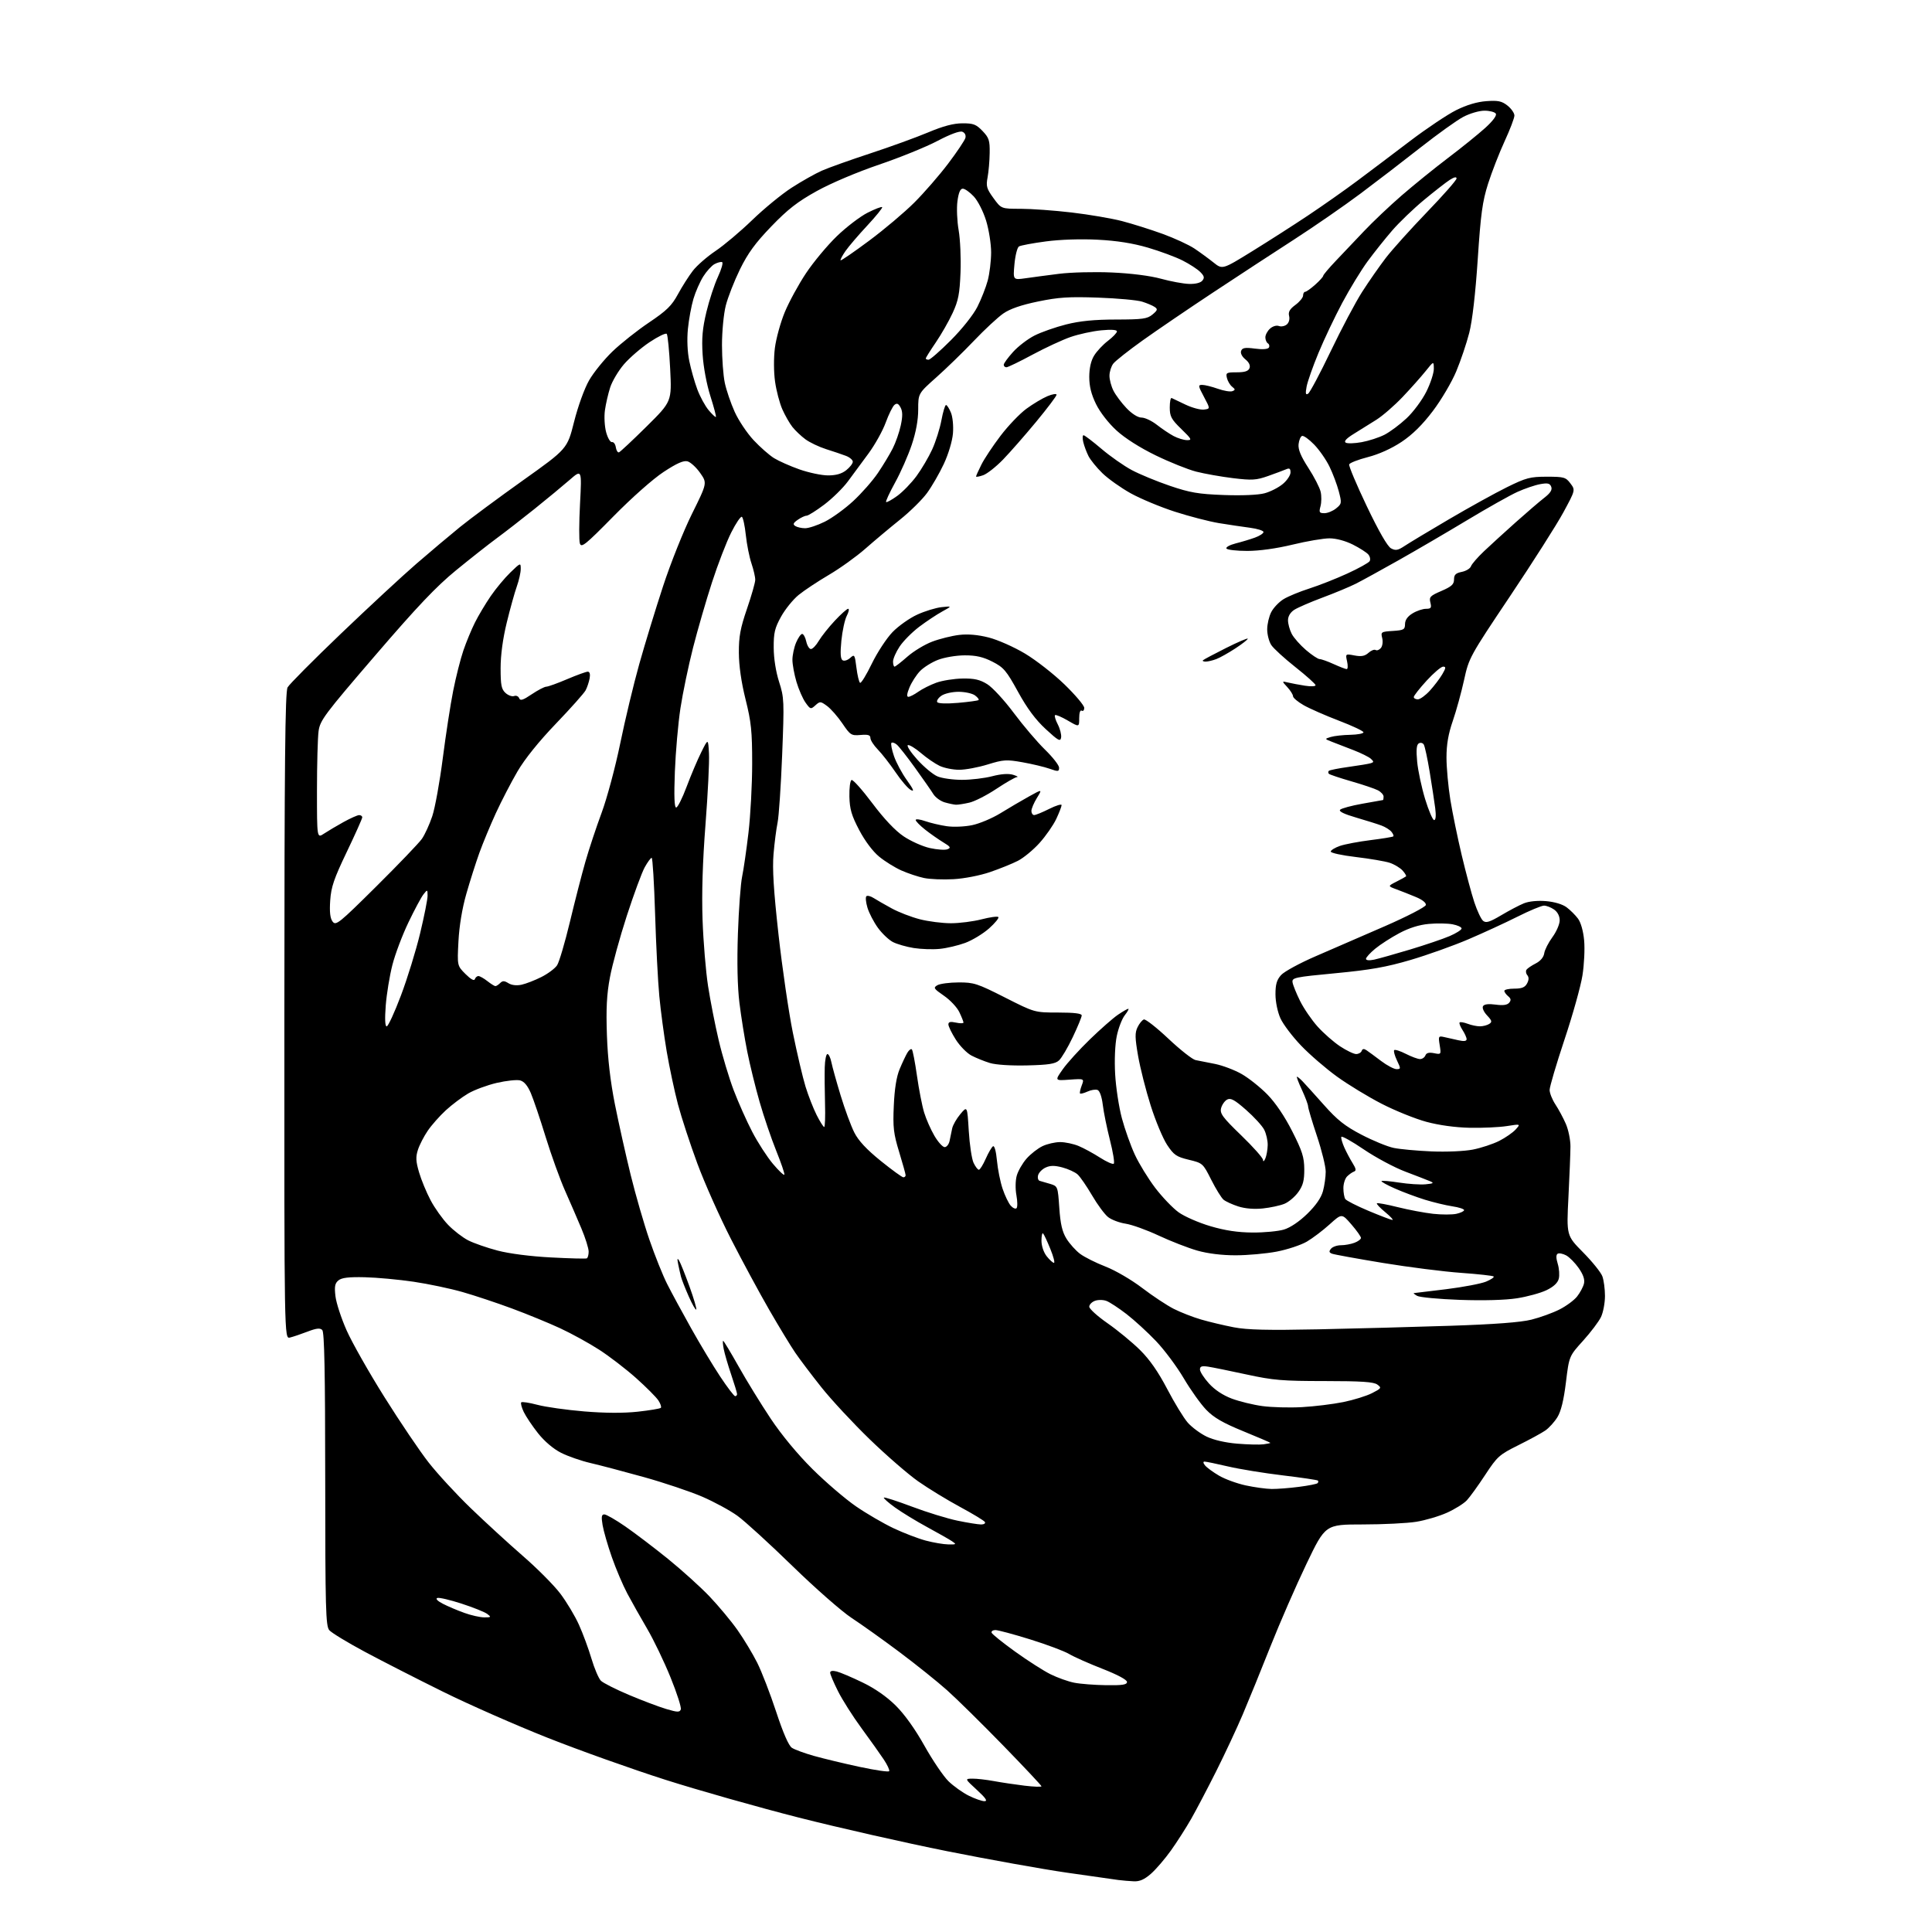 <?xml version="1.0" encoding="UTF-8" standalone="no"?>
<svg 
  version="1.1" 
  xmlns="http://www.w3.org/2000/svg" 
  xmlns:xlink="http://www.w3.org/1999/xlink" 
  xmlns:svg="http://www.w3.org/2000/svg"
  xmlns:rdf="http://www.w3.org/1999/02/22-rdf-syntax-ns#"
  xmlns:cc="http://creativecommons.org/ns#"
  xmlns:dc="http://purl.org/dc/elements/1.1/"
  viewBox="0 0 768 768"
  width="768"
  height="768"
>
<style>svg {background-color: white; }</style>"
<path stroke="none" fill="black" fill-rule="evenodd" d="M450.72,747.85C448.95,747.77 446.15,747.53 444.50,747.32C442.85,747.10 433.62,745.79 424.00,744.40C414.38,743.01 393.00,739.17 376.50,735.88C360.00,732.58 333.45,726.57 317.50,722.51C301.55,718.45 277.70,711.69 264.50,707.49C251.30,703.28 230.23,695.77 217.67,690.79C205.12,685.82 186.44,677.60 176.17,672.52C165.90,667.45 151.88,660.29 145.00,656.60C138.12,652.92 131.78,649.06 130.90,648.03C129.48,646.36 129.30,639.81 129.28,588.01C129.26,545.26 128.95,529.55 128.10,528.70C127.22,527.82 125.80,527.98 122.22,529.35C119.62,530.35 116.49,531.40 115.25,531.70C113.00,532.23 113.00,532.23 113.04,403.87C113.06,302.93 113.34,275.02 114.32,273.24C115.01,272.00 124.56,262.39 135.54,251.88C146.52,241.37 160.00,228.88 165.50,224.12C171.00,219.36 178.82,212.78 182.88,209.48C186.94,206.19 198.19,197.86 207.88,190.96C225.50,178.42 225.50,178.42 228.21,167.65C229.76,161.50 232.32,154.43 234.17,151.20C235.96,148.08 240.14,142.91 243.46,139.72C246.78,136.53 253.32,131.34 258.00,128.20C265.03,123.47 267.02,121.52 269.50,116.94C271.15,113.90 273.82,109.70 275.44,107.61C277.05,105.53 281.10,102.00 284.44,99.76C287.77,97.53 294.32,92.01 299.00,87.49C303.68,82.96 310.74,77.17 314.69,74.62C318.65,72.07 324.05,69.02 326.69,67.85C329.34,66.68 338.02,63.58 346.00,60.96C353.98,58.34 364.32,54.58 369.00,52.61C374.92,50.12 379.04,49.03 382.56,49.02C386.92,49.00 388.04,49.43 390.56,52.06C393.14,54.75 393.49,55.83 393.41,60.81C393.37,63.94 392.99,68.30 392.58,70.50C391.91,74.02 392.20,75.01 394.92,78.75C398.01,83.00 398.01,83.00 405.76,83.00C410.02,83.00 419.13,83.66 426.01,84.47C432.88,85.28 441.88,86.81 446.00,87.88C450.12,88.95 457.38,91.24 462.13,92.96C466.88,94.69 472.58,97.32 474.80,98.80C477.02,100.29 480.43,102.78 482.38,104.34C485.93,107.18 485.93,107.18 497.71,99.91C504.20,95.90 514.23,89.48 520.00,85.63C525.77,81.78 534.55,75.61 539.50,71.91C544.45,68.22 553.90,61.09 560.50,56.07C567.10,51.06 575.36,45.53 578.87,43.78C583.03,41.71 587.18,40.47 590.87,40.21C595.52,39.87 596.98,40.18 599.25,41.97C600.76,43.17 602.00,44.95 602.00,45.93C602.00,46.92 600.25,51.50 598.12,56.12C595.99,60.74 593.03,68.34 591.54,73.01C589.28,80.13 588.62,85.00 587.42,103.12C586.51,116.80 585.27,127.53 584.05,132.30C582.99,136.45 580.67,143.34 578.89,147.60C577.12,151.86 572.93,158.97 569.58,163.39C565.43,168.87 561.48,172.77 557.14,175.66C553.17,178.30 548.15,180.57 543.77,181.70C539.91,182.69 536.56,183.99 536.32,184.60C536.09,185.20 539.25,192.70 543.33,201.25C548.10,211.22 551.55,217.23 552.96,217.98C554.78,218.95 555.69,218.79 558.33,217.04C560.07,215.88 568.02,211.09 576.00,206.41C583.98,201.72 594.33,196.00 599.00,193.69C606.66,189.92 608.23,189.50 614.88,189.50C621.71,189.50 622.41,189.70 624.26,192.16C626.26,194.82 626.26,194.82 621.47,203.66C618.84,208.52 609.31,223.49 600.31,236.93C584.20,260.98 583.91,261.50 581.99,270.31C580.91,275.23 578.90,282.53 577.52,286.54C575.72,291.76 575.00,295.92 575.00,301.17C575.01,305.20 575.70,312.76 576.54,317.97C577.39,323.18 579.42,333.08 581.06,339.97C582.70,346.86 584.95,355.28 586.07,358.67C587.20,362.07 588.76,365.39 589.55,366.04C590.71,367.00 592.14,366.56 596.75,363.83C599.91,361.95 603.96,359.82 605.76,359.09C607.73,358.28 611.18,357.93 614.55,358.21C617.90,358.49 621.13,359.45 622.73,360.65C624.19,361.73 626.23,363.76 627.27,365.16C628.42,366.70 629.38,370.11 629.72,373.84C630.03,377.22 629.73,383.48 629.05,387.74C628.38,392.01 625.17,403.49 621.91,413.25C618.66,423.01 616.00,432.02 616.00,433.27C616.00,434.51 617.03,437.10 618.29,439.02C619.56,440.93 621.42,444.41 622.44,446.74C623.46,449.08 624.29,453.13 624.28,455.74C624.27,458.36 623.91,467.40 623.48,475.83C622.70,491.15 622.70,491.15 629.30,497.83C632.93,501.50 636.37,505.77 636.95,507.32C637.53,508.86 638.00,512.40 638.00,515.16C638.00,517.93 637.29,521.69 636.43,523.51C635.57,525.32 632.36,529.57 629.31,532.95C623.75,539.09 623.75,539.09 622.48,549.51C621.60,556.65 620.53,561.02 619.08,563.37C617.92,565.25 615.76,567.63 614.29,568.65C612.81,569.67 607.98,572.30 603.55,574.50C595.99,578.26 595.19,578.97 590.41,586.26C587.61,590.53 584.31,595.10 583.08,596.41C581.85,597.72 578.29,599.94 575.17,601.34C572.05,602.74 566.58,604.35 563.00,604.93C559.42,605.51 549.83,605.99 541.68,605.99C526.85,606.00 526.85,606.00 519.32,621.71C515.18,630.35 508.75,645.09 505.03,654.46C501.32,663.83 496.36,676.00 494.02,681.50C491.68,687.00 486.95,697.12 483.50,704.00C480.05,710.88 475.57,719.41 473.54,722.98C471.51,726.54 467.89,732.20 465.49,735.57C463.09,738.93 459.51,743.10 457.53,744.84C454.93,747.12 453.03,747.96 450.72,747.85zM391.35,716.00C392.69,716.00 391.88,714.79 388.35,711.54C383.50,707.08 383.50,707.08 386.57,707.04C388.25,707.02 392.11,707.46 395.13,708.02C398.15,708.58 403.64,709.39 407.31,709.84C410.99,710.28 414.00,710.39 414.00,710.07C413.99,709.76 407.13,702.45 398.75,693.84C390.36,685.22 380.35,675.36 376.50,671.92C372.65,668.48 364.10,661.63 357.50,656.69C350.90,651.75 342.35,645.66 338.50,643.14C334.65,640.62 324.07,631.34 315.00,622.51C305.93,613.67 296.10,604.70 293.16,602.57C290.22,600.44 283.92,597.02 279.16,594.96C274.40,592.91 263.98,589.41 256.00,587.18C248.03,584.96 238.46,582.44 234.74,581.58C231.02,580.72 225.74,578.89 223.01,577.50C219.96,575.96 216.43,572.95 213.88,569.74C211.60,566.86 209.04,563.04 208.19,561.26C207.34,559.48 206.90,557.77 207.21,557.45C207.53,557.14 210.42,557.59 213.64,558.44C216.86,559.30 225.22,560.48 232.21,561.06C240.53,561.75 247.88,561.78 253.51,561.17C258.24,560.65 262.37,559.96 262.69,559.64C263.01,559.32 262.57,558.00 261.72,556.70C260.87,555.40 256.87,551.39 252.84,547.79C248.80,544.19 242.20,539.12 238.16,536.52C234.12,533.91 227.14,530.08 222.66,528.00C218.17,525.92 209.55,522.38 203.50,520.14C197.45,517.90 188.59,514.95 183.81,513.59C179.03,512.22 170.30,510.38 164.41,509.51C158.52,508.64 149.79,507.83 144.99,507.72C138.60,507.57 135.82,507.91 134.53,508.98C133.13,510.14 132.89,511.41 133.35,515.27C133.66,517.94 135.65,524.03 137.77,528.81C139.88,533.59 146.66,545.55 152.83,555.38C159.00,565.22 166.90,576.92 170.40,581.38C173.90,585.85 181.42,594.01 187.13,599.52C192.83,605.02 202.16,613.57 207.85,618.52C213.55,623.46 220.25,630.20 222.74,633.50C225.23,636.80 228.56,642.35 230.13,645.84C231.71,649.33 233.95,655.40 235.12,659.34C236.29,663.28 237.98,667.23 238.87,668.12C239.77,669.01 244.80,671.55 250.06,673.77C255.32,675.99 261.98,678.51 264.86,679.36C269.29,680.68 270.18,680.71 270.63,679.53C270.92,678.76 269.09,673.04 266.56,666.82C264.04,660.59 259.86,651.90 257.28,647.50C254.70,643.10 251.15,636.80 249.39,633.50C247.63,630.20 244.85,623.67 243.22,619.00C241.58,614.33 239.93,608.59 239.54,606.25C238.98,602.92 239.13,602.00 240.23,602.00C241.01,602.00 244.76,604.15 248.57,606.79C252.38,609.42 260.00,615.21 265.50,619.66C271.00,624.11 278.45,630.84 282.06,634.62C285.66,638.41 290.67,644.42 293.19,648.00C295.71,651.58 299.23,657.42 301.02,660.99C302.80,664.55 306.19,673.32 308.54,680.47C311.32,688.91 313.51,693.93 314.79,694.78C315.88,695.50 319.85,696.96 323.63,698.02C327.41,699.08 335.56,701.04 341.75,702.37C347.94,703.70 353.21,704.47 353.46,704.06C353.71,703.66 352.74,701.57 351.31,699.42C349.88,697.26 345.90,691.67 342.47,687.00C339.04,682.33 334.83,675.70 333.12,672.28C331.40,668.86 330.00,665.55 330.00,664.92C330.00,664.20 330.94,664.02 332.57,664.43C333.99,664.78 338.60,666.74 342.82,668.78C347.77,671.16 352.48,674.44 356.06,677.99C359.57,681.46 363.80,687.38 367.50,694.00C370.74,699.77 375.03,706.11 377.05,708.08C379.07,710.04 382.69,712.63 385.11,713.82C387.52,715.02 390.33,716.00 391.35,716.00zM439.75,669.89C446.23,669.98 448.00,669.70 448.00,668.59C448.00,667.74 444.17,665.69 438.25,663.38C432.89,661.29 426.93,658.64 425.00,657.49C423.07,656.35 416.10,653.73 409.50,651.68C402.90,649.63 396.68,647.96 395.67,647.97C394.66,647.99 393.99,648.46 394.18,649.03C394.37,649.60 398.57,652.97 403.51,656.53C408.45,660.09 414.77,664.14 417.55,665.52C420.32,666.90 424.60,668.43 427.05,668.91C429.50,669.39 435.21,669.83 439.75,669.89zM192.50,642.93C195.25,642.94 195.35,642.82 193.70,641.57C192.70,640.82 188.14,638.98 183.54,637.49C178.95,635.99 174.59,634.97 173.85,635.22C173.03,635.50 173.89,636.40 176.00,637.50C177.93,638.50 181.75,640.13 184.50,641.12C187.25,642.12 190.85,642.93 192.50,642.93zM376.97,613.93C380.17,613.99 380.29,613.90 378.47,612.68C377.39,611.95 372.95,609.43 368.61,607.07C364.27,604.72 358.51,601.21 355.81,599.27C353.12,597.34 351.11,595.55 351.35,595.31C351.60,595.07 356.64,596.70 362.56,598.93C368.47,601.16 376.60,603.66 380.62,604.49C384.63,605.32 388.86,606.00 390.02,606.00C391.17,606.00 391.84,605.55 391.50,605.00C391.16,604.46 386.70,601.75 381.59,599.00C376.48,596.24 369.01,591.68 364.99,588.86C360.98,586.04 352.30,578.51 345.70,572.12C339.10,565.73 330.48,556.45 326.54,551.50C322.60,546.55 317.91,540.34 316.11,537.70C314.31,535.07 309.67,527.42 305.79,520.70C301.92,513.99 295.06,501.30 290.56,492.50C286.06,483.70 280.04,470.20 277.20,462.50C274.35,454.80 270.89,444.23 269.50,439.00C268.12,433.77 266.11,424.32 265.03,418.00C263.96,411.68 262.63,401.77 262.09,396.00C261.54,390.23 260.78,375.49 260.41,363.25C260.03,351.01 259.42,341.00 259.05,341.00C258.67,341.00 257.44,342.69 256.29,344.75C255.15,346.81 251.95,355.48 249.18,364.00C246.41,372.52 243.38,383.55 242.46,388.50C241.18,395.30 240.89,400.92 241.26,411.50C241.59,420.95 242.63,429.89 244.44,439.00C245.92,446.43 248.74,459.02 250.69,467.00C252.65,474.97 256.01,486.61 258.17,492.86C260.32,499.11 263.48,506.99 265.18,510.36C266.89,513.74 271.18,521.67 274.73,528.00C278.27,534.33 283.49,542.99 286.32,547.25C289.15,551.51 291.81,555.00 292.23,555.00C292.65,555.00 293.00,554.63 293.00,554.18C293.00,553.72 291.95,550.23 290.66,546.43C289.37,542.62 288.03,538.04 287.69,536.25C287.34,534.46 287.24,533.00 287.47,533.00C287.70,533.00 290.46,537.59 293.61,543.19C296.75,548.80 302.50,558.13 306.37,563.94C310.72,570.46 317.08,578.13 322.99,584.00C328.26,589.23 336.02,595.87 340.24,598.78C344.45,601.68 351.19,605.60 355.20,607.50C359.22,609.40 364.98,611.60 368.00,612.41C371.02,613.21 375.06,613.90 376.97,613.93zM505.50,591.89C507.70,591.91 512.57,591.54 516.33,591.05C520.09,590.57 523.42,589.91 523.75,589.59C524.07,589.26 524.13,588.80 523.89,588.55C523.64,588.31 517.38,587.38 509.97,586.49C502.56,585.61 492.75,584.01 488.17,582.94C483.59,581.87 479.37,581.00 478.80,581.00C478.18,581.00 478.28,581.64 479.05,582.56C479.76,583.41 482.25,585.23 484.59,586.60C486.92,587.97 491.68,589.71 495.17,590.47C498.65,591.22 503.30,591.86 505.50,591.89zM502.25,574.14C503.76,573.94 505.00,573.68 505.00,573.56C505.00,573.44 500.16,571.37 494.25,568.95C486.13,565.63 482.52,563.54 479.50,560.42C477.30,558.14 473.28,552.51 470.56,547.89C467.84,543.28 462.89,536.63 459.56,533.13C456.23,529.63 450.95,524.80 447.84,522.39C444.72,519.98 441.12,517.62 439.84,517.14C438.55,516.65 436.49,516.63 435.25,517.10C434.01,517.56 433.00,518.61 433.00,519.44C433.00,520.27 436.26,523.22 440.25,526.00C444.24,528.78 450.03,533.54 453.12,536.59C456.99,540.40 460.37,545.25 463.99,552.16C466.87,557.68 470.55,563.70 472.16,565.53C473.77,567.36 477.13,569.85 479.62,571.06C482.42,572.41 487.09,573.49 491.83,573.88C496.05,574.23 500.74,574.34 502.25,574.14zM517.50,559.36C522.45,559.09 529.85,558.18 533.95,557.35C538.05,556.52 543.20,554.92 545.40,553.80C549.15,551.88 549.28,551.68 547.50,550.38C546.06,549.32 541.17,549.00 526.56,548.99C509.76,548.99 506.08,548.67 495.50,546.37C488.90,544.94 482.04,543.54 480.25,543.27C477.73,542.89 477.00,543.14 477.00,544.39C477.00,545.27 478.61,547.78 480.58,549.95C482.85,552.47 486.16,554.66 489.65,555.97C492.67,557.10 498.15,558.44 501.82,558.94C505.49,559.44 512.55,559.63 517.50,559.36zM524.00,528.43C538.58,528.13 562.20,527.49 576.50,527.02C594.18,526.43 604.51,525.65 608.77,524.58C612.22,523.72 617.24,521.90 619.92,520.54C622.61,519.18 625.76,516.85 626.92,515.37C628.09,513.89 629.31,511.61 629.64,510.31C630.05,508.68 629.41,506.76 627.59,504.12C626.13,502.02 623.87,499.73 622.57,499.03C621.26,498.34 619.74,498.04 619.19,498.38C618.52,498.79 618.54,500.14 619.23,502.39C619.80,504.26 619.99,506.92 619.64,508.30C619.22,509.97 617.58,511.51 614.75,512.87C612.41,514.00 607.12,515.45 603.00,516.09C598.34,516.81 589.75,517.05 580.32,516.72C571.97,516.42 564.32,515.70 563.32,515.12C562.32,514.54 561.74,514.05 562.03,514.03C562.32,514.01 568.10,513.31 574.87,512.48C581.64,511.64 588.78,510.28 590.74,509.46C592.70,508.64 594.06,507.72 593.75,507.42C593.45,507.11 587.61,506.47 580.79,505.98C573.96,505.50 559.99,503.72 549.74,502.04C539.49,500.35 530.39,498.70 529.52,498.37C528.31,497.90 528.21,497.45 529.10,496.38C529.73,495.62 531.51,495.00 533.06,495.00C534.60,495.00 537.02,494.56 538.43,494.02C539.85,493.49 541.00,492.62 541.00,492.09C541.00,491.56 539.29,489.14 537.19,486.72C533.39,482.33 533.39,482.33 528.55,486.70C525.89,489.11 521.81,492.20 519.48,493.57C517.14,494.93 511.77,496.71 507.53,497.53C503.29,498.34 495.92,499.00 491.16,499.00C485.65,499.00 480.08,498.31 475.87,497.11C472.23,496.06 465.36,493.39 460.61,491.17C455.86,488.94 449.95,486.82 447.48,486.44C445.00,486.07 441.86,484.89 440.49,483.81C439.12,482.74 436.25,478.85 434.10,475.17C431.95,471.50 429.37,467.75 428.35,466.84C427.33,465.93 424.62,464.69 422.33,464.08C419.25,463.26 417.51,463.26 415.67,464.11C414.29,464.73 412.94,466.12 412.66,467.18C412.38,468.25 412.68,469.26 413.33,469.42C413.97,469.59 415.85,470.14 417.50,470.63C420.46,471.53 420.51,471.65 421.09,480.14C421.53,486.59 422.25,489.66 423.94,492.40C425.18,494.40 427.61,497.11 429.34,498.41C431.08,499.72 435.65,502.01 439.50,503.50C443.43,505.03 449.81,508.76 454.04,511.99C458.19,515.16 463.83,518.89 466.58,520.29C469.33,521.68 474.24,523.60 477.49,524.54C480.74,525.49 486.57,526.87 490.45,527.62C495.80,528.65 503.89,528.84 524.00,528.43zM276.76,520.57C276.50,520.83 275.15,518.44 273.75,515.27C272.35,512.10 270.98,508.60 270.70,507.50C270.42,506.40 269.91,504.15 269.58,502.50C269.14,500.31 269.24,499.93 269.95,501.09C270.49,501.97 272.34,506.61 274.08,511.40C275.81,516.19 277.02,520.32 276.76,520.57zM418.96,502.00C419.41,502.00 418.77,499.51 417.53,496.48C416.30,493.44 415.00,490.66 414.64,490.31C414.29,489.96 414.00,491.26 414.00,493.20C414.00,495.26 414.86,497.83 416.07,499.37C417.21,500.81 418.51,502.00 418.96,502.00zM233.25,500.22C233.66,500.04 234.00,498.83 234.00,497.54C234.00,496.26 232.71,492.12 231.12,488.35C229.54,484.58 226.61,477.82 224.61,473.31C222.61,468.81 219.15,459.23 216.93,452.03C214.72,444.83 212.05,436.94 211.00,434.50C209.72,431.52 208.32,429.87 206.73,429.47C205.42,429.14 201.25,429.59 197.45,430.47C193.65,431.36 188.54,433.25 186.09,434.69C183.63,436.13 179.64,439.14 177.20,441.38C174.77,443.62 171.55,447.26 170.04,449.48C168.53,451.69 166.77,455.09 166.14,457.04C165.21,459.90 165.29,461.63 166.59,466.04C167.47,469.04 169.53,474.03 171.17,477.12C172.80,480.22 175.93,484.60 178.11,486.87C180.29,489.14 183.89,491.92 186.12,493.06C188.34,494.19 193.61,496.03 197.83,497.13C202.42,498.34 210.92,499.43 219.00,499.85C226.43,500.25 232.84,500.41 233.25,500.22zM497.88,489.95C502.50,489.98 508.12,489.45 510.38,488.77C512.90,488.02 516.50,485.59 519.65,482.52C523.06,479.20 525.18,476.14 525.90,473.50C526.50,471.30 526.99,467.82 526.99,465.76C527.00,463.71 525.42,457.32 523.50,451.57C521.58,445.82 520.00,440.52 519.99,439.80C519.98,439.09 518.88,436.14 517.54,433.25C516.19,430.36 515.30,428.00 515.55,428.00C515.80,428.00 516.79,428.81 517.75,429.80C518.71,430.79 522.53,435.01 526.23,439.18C531.62,445.25 534.61,447.62 541.23,451.07C545.78,453.44 551.52,455.80 554.00,456.31C556.48,456.83 563.23,457.45 569.00,457.70C574.96,457.95 582.08,457.64 585.47,456.98C588.75,456.34 593.47,454.78 595.97,453.52C598.46,452.25 601.40,450.21 602.50,448.99C604.50,446.76 604.50,446.76 599.00,447.63C595.98,448.11 589.35,448.41 584.28,448.31C578.52,448.19 572.04,447.30 567.00,445.94C562.57,444.74 554.57,441.51 549.22,438.76C543.87,436.01 535.90,431.16 531.50,427.98C527.10,424.81 520.68,419.27 517.23,415.67C513.78,412.08 510.08,407.19 509.00,404.82C507.88,402.34 507.03,398.28 507.02,395.31C507.01,391.31 507.52,389.53 509.25,387.60C510.49,386.22 516.67,382.85 523.00,380.12C529.33,377.39 541.70,372.02 550.50,368.18C559.30,364.34 566.63,360.55 566.79,359.76C566.97,358.89 565.41,357.64 562.79,356.56C560.43,355.58 556.96,354.20 555.07,353.51C551.64,352.24 551.64,352.24 555.07,350.49C556.96,349.53 558.68,348.58 558.91,348.38C559.14,348.18 558.52,347.13 557.54,346.04C556.56,344.96 554.25,343.58 552.42,342.97C550.58,342.37 544.54,341.34 538.99,340.68C533.44,340.03 528.94,339.05 528.99,338.50C529.04,337.95 530.69,336.94 532.65,336.26C534.61,335.59 540.09,334.55 544.83,333.96C549.57,333.37 553.63,332.70 553.86,332.47C554.10,332.24 553.76,331.41 553.11,330.63C552.46,329.85 550.71,328.75 549.22,328.19C547.72,327.62 543.18,326.19 539.12,325.01C534.25,323.59 532.07,322.53 532.73,321.87C533.27,321.33 537.27,320.25 541.61,319.48C545.95,318.70 549.61,318.05 549.75,318.03C549.89,318.02 550.00,317.40 550.00,316.67C550.00,315.94 548.99,314.81 547.75,314.16C546.51,313.51 541.76,311.91 537.18,310.59C532.60,309.27 528.59,307.92 528.26,307.60C527.93,307.27 527.92,306.74 528.23,306.43C528.55,306.12 532.11,305.41 536.15,304.85C540.19,304.30 544.14,303.64 544.93,303.38C546.16,302.99 546.16,302.75 544.93,301.61C544.14,300.89 541.02,299.35 538.00,298.18C534.98,297.01 531.15,295.53 529.50,294.89C526.50,293.72 526.50,293.72 529.00,292.96C530.38,292.54 533.86,292.15 536.75,292.10C539.64,292.04 542.00,291.60 542.00,291.10C542.00,290.61 537.61,288.53 532.25,286.49C526.89,284.44 520.59,281.67 518.25,280.34C515.91,279.01 514.00,277.40 514.00,276.77C514.00,276.14 512.99,274.52 511.75,273.17C509.50,270.72 509.50,270.72 512.00,271.31C513.38,271.64 516.41,272.21 518.75,272.58C521.09,272.95 522.98,272.86 522.96,272.38C522.94,271.90 519.34,268.66 514.95,265.19C510.56,261.72 506.24,257.77 505.35,256.41C504.46,255.05 503.73,252.25 503.73,250.18C503.73,248.12 504.45,245.03 505.34,243.31C506.23,241.60 508.42,239.29 510.23,238.18C512.03,237.07 516.65,235.17 520.50,233.94C524.35,232.71 531.15,230.03 535.61,227.98C540.07,225.93 544.05,223.73 544.45,223.08C544.85,222.44 544.62,221.25 543.95,220.44C543.28,219.63 540.50,217.85 537.78,216.48C534.78,214.98 531.12,214.00 528.48,214.00C526.09,214.00 519.49,215.12 513.81,216.50C507.40,218.05 500.59,219.00 495.81,219.00C491.58,219.00 487.85,218.57 487.53,218.05C487.20,217.52 488.87,216.61 491.22,216.01C493.57,215.42 497.01,214.38 498.85,213.71C500.69,213.05 502.23,212.05 502.26,211.50C502.28,210.95 499.88,210.18 496.90,209.79C493.93,209.40 488.35,208.57 484.50,207.94C480.65,207.30 472.77,205.26 467.00,203.40C461.23,201.53 453.33,198.24 449.45,196.08C445.57,193.92 440.53,190.34 438.25,188.13C435.97,185.92 433.47,182.84 432.69,181.30C431.92,179.76 430.98,177.26 430.62,175.75C430.26,174.24 430.31,173.01 430.73,173.01C431.15,173.02 434.36,175.46 437.86,178.43C441.35,181.40 446.77,185.20 449.91,186.87C453.04,188.54 459.85,191.35 465.05,193.12C473.05,195.84 476.34,196.40 486.50,196.78C493.77,197.04 500.16,196.77 502.70,196.08C505.02,195.46 508.28,193.79 509.95,192.38C511.63,190.98 513.00,188.91 513.00,187.80C513.00,186.26 512.59,185.96 511.25,186.55C510.29,186.96 507.08,188.16 504.12,189.21C499.35,190.89 497.73,190.99 490.11,190.07C485.37,189.49 478.80,188.32 475.50,187.48C472.20,186.63 464.95,183.72 459.38,181.01C453.19,178.00 447.15,174.17 443.84,171.13C440.67,168.24 437.28,163.88 435.70,160.65C433.79,156.75 433.00,153.56 433.00,149.81C433.01,146.35 433.67,143.41 434.92,141.37C435.97,139.64 438.44,137.00 440.41,135.50C442.39,133.99 444.00,132.30 444.00,131.74C444.00,131.08 441.74,130.93 437.75,131.31C434.31,131.64 428.84,132.83 425.58,133.96C422.33,135.08 415.50,138.26 410.40,141.00C405.30,143.75 400.65,146.00 400.06,146.00C399.48,146.00 399.00,145.55 399.00,145.00C399.00,144.45 400.66,142.17 402.69,139.93C404.71,137.68 408.57,134.73 411.24,133.38C413.92,132.02 419.58,130.04 423.81,128.97C429.29,127.59 434.98,127.03 443.64,127.02C454.26,127.00 456.07,126.75 458.14,125.02C460.16,123.33 460.28,122.89 459.00,122.02C458.18,121.46 455.93,120.51 454.00,119.91C452.07,119.30 444.20,118.58 436.50,118.31C424.92,117.90 420.80,118.16 412.64,119.85C405.94,121.23 401.50,122.77 398.83,124.62C396.66,126.12 391.42,130.99 387.19,135.43C382.96,139.87 376.24,146.41 372.25,149.96C365.00,156.41 365.00,156.41 365.00,162.78C365.00,166.96 364.12,171.78 362.43,176.82C361.01,181.05 358.04,187.79 355.82,191.81C353.61,195.83 351.99,199.32 352.24,199.57C352.48,199.81 354.48,198.71 356.67,197.13C358.86,195.54 362.31,191.98 364.33,189.23C366.36,186.47 369.16,181.71 370.56,178.65C371.96,175.60 373.61,170.37 374.23,167.05C374.85,163.72 375.67,161.00 376.06,161.00C376.44,161.00 377.32,162.35 378.00,164.01C378.71,165.71 379.06,169.31 378.81,172.31C378.55,175.38 377.02,180.49 375.18,184.43C373.43,188.18 370.41,193.39 368.49,196.01C366.56,198.64 361.73,203.40 357.74,206.59C353.76,209.78 347.57,214.97 344.00,218.11C340.43,221.25 333.90,225.94 329.50,228.52C325.10,231.11 319.69,234.69 317.47,236.50C315.26,238.30 312.11,242.19 310.48,245.14C307.97,249.68 307.52,251.57 307.56,257.50C307.58,261.77 308.42,267.05 309.70,271.05C311.71,277.30 311.77,278.63 310.92,300.05C310.43,312.40 309.61,324.52 309.10,327.00C308.59,329.48 307.86,335.10 307.49,339.50C306.99,345.36 307.52,353.92 309.47,371.50C310.94,384.70 313.50,402.23 315.16,410.45C316.83,418.67 319.10,428.34 320.21,431.95C321.32,435.55 323.31,440.64 324.63,443.25C325.95,445.86 327.30,448.00 327.63,448.00C327.95,448.00 328.11,443.84 327.96,438.75C327.82,433.66 327.77,427.14 327.85,424.25C327.93,421.36 328.41,419.00 328.92,419.00C329.43,419.00 330.13,420.46 330.49,422.25C330.85,424.04 332.50,429.99 334.17,435.48C335.84,440.98 338.28,447.59 339.60,450.19C341.25,453.46 344.49,456.93 350.09,461.46C354.55,465.06 358.60,468.00 359.10,468.00C359.59,468.00 360.00,467.63 360.00,467.18C360.00,466.72 358.84,462.56 357.43,457.93C355.19,450.61 354.91,448.18 355.30,439.50C355.59,432.83 356.36,428.00 357.62,425.00C358.65,422.52 360.03,419.60 360.67,418.51C361.32,417.41 362.13,416.80 362.48,417.15C362.83,417.50 363.74,422.22 364.51,427.64C365.28,433.06 366.56,439.63 367.36,442.24C368.15,444.85 369.99,449.01 371.44,451.49C372.89,453.97 374.73,456.00 375.52,456.00C376.31,456.00 377.20,454.88 377.48,453.50C377.77,452.12 378.22,449.91 378.50,448.58C378.77,447.24 380.24,444.68 381.75,442.88C384.50,439.60 384.50,439.60 385.10,449.55C385.43,455.02 386.29,460.74 387.01,462.25C387.73,463.76 388.68,465.00 389.11,465.00C389.55,465.00 390.78,463.03 391.84,460.63C392.90,458.23 394.21,455.99 394.74,455.66C395.31,455.31 395.96,457.66 396.30,461.33C396.62,464.78 397.63,469.83 398.55,472.55C399.46,475.27 400.92,478.30 401.78,479.27C402.65,480.25 403.69,480.70 404.10,480.27C404.51,479.85 404.48,477.53 404.04,475.13C403.58,472.66 403.63,469.29 404.17,467.36C404.69,465.48 406.44,462.43 408.06,460.58C409.68,458.73 412.54,456.50 414.41,455.61C416.27,454.72 419.44,454.00 421.43,454.00C423.43,454.00 426.73,454.70 428.77,455.55C430.81,456.40 434.64,458.48 437.28,460.18C439.92,461.87 442.38,462.95 442.75,462.58C443.13,462.21 442.44,457.99 441.22,453.20C440.01,448.42 438.72,442.10 438.37,439.16C437.98,435.96 437.15,433.61 436.30,433.28C435.51,432.98 433.72,433.26 432.31,433.91C430.90,434.55 429.56,434.90 429.34,434.68C429.12,434.46 429.42,433.04 429.99,431.52C431.04,428.76 431.04,428.76 425.15,429.18C419.26,429.61 419.26,429.61 422.47,425.05C424.23,422.55 429.11,417.18 433.30,413.12C437.49,409.06 442.49,404.67 444.41,403.37C446.33,402.07 448.18,401.00 448.52,401.00C448.86,401.00 448.24,402.15 447.13,403.56C446.02,404.97 444.59,408.68 443.94,411.81C443.24,415.17 442.97,421.38 443.29,427.00C443.58,432.22 444.78,440.10 445.96,444.50C447.14,448.90 449.46,455.43 451.12,459.00C452.77,462.57 456.42,468.51 459.21,472.19C462.01,475.86 466.20,480.24 468.52,481.91C470.84,483.58 476.51,486.06 481.12,487.42C486.99,489.15 492.01,489.91 497.88,489.95zM553.48,484.95C554.02,484.98 552.76,483.60 550.68,481.88C548.60,480.17 547.09,478.57 547.33,478.33C547.57,478.09 551.31,478.78 555.63,479.86C559.96,480.94 566.29,482.13 569.69,482.51C573.10,482.88 577.26,482.88 578.94,482.51C580.62,482.14 582.00,481.48 582.00,481.03C582.00,480.59 579.89,479.91 577.32,479.53C574.74,479.14 569.84,477.96 566.43,476.91C563.02,475.85 557.64,473.85 554.49,472.45C551.33,471.06 548.94,469.73 549.17,469.49C549.41,469.26 552.58,469.53 556.22,470.10C559.86,470.67 564.56,470.97 566.67,470.78C569.83,470.48 570.15,470.27 568.50,469.57C567.40,469.10 562.95,467.37 558.61,465.73C554.27,464.09 546.85,460.12 542.11,456.90C537.38,453.68 533.36,451.45 533.20,451.93C533.03,452.42 533.57,454.32 534.39,456.16C535.22,458.00 536.70,460.80 537.70,462.39C539.06,464.57 539.19,465.38 538.23,465.72C537.53,465.97 536.30,466.85 535.48,467.66C534.67,468.48 534.01,470.57 534.02,472.32C534.02,474.07 534.36,476.01 534.77,476.63C535.17,477.25 539.33,479.37 544.00,481.33C548.67,483.29 552.94,484.92 553.48,484.95zM502.00,480.38C498.53,480.74 494.92,480.44 492.22,479.57C489.86,478.81 487.24,477.61 486.38,476.90C485.53,476.19 483.33,472.63 481.49,468.99C478.20,462.44 478.08,462.34 472.56,461.02C467.63,459.83 466.62,459.14 463.95,455.11C462.29,452.60 459.35,445.59 457.43,439.52C455.50,433.46 453.25,424.56 452.41,419.75C451.15,412.47 451.11,410.55 452.20,408.32C452.91,406.85 454.04,405.47 454.71,405.25C455.37,405.04 459.77,408.48 464.47,412.91C469.17,417.34 474.03,421.16 475.26,421.40C476.49,421.63 479.98,422.33 483.00,422.93C486.02,423.54 490.79,425.35 493.59,426.95C496.39,428.55 500.99,432.21 503.81,435.09C507.04,438.39 510.69,443.80 513.68,449.71C517.67,457.57 518.44,460.00 518.47,464.79C518.49,469.25 517.98,471.24 516.10,473.86C514.78,475.71 512.31,477.81 510.60,478.52C508.90,479.22 505.02,480.06 502.00,480.38zM311.80,466.95C311.96,466.54 310.49,462.23 308.53,457.37C306.57,452.51 303.61,443.80 301.95,438.01C300.29,432.23 298.08,423.23 297.04,418.00C295.99,412.77 294.59,404.05 293.93,398.62C293.15,392.22 292.94,382.54 293.33,371.12C293.67,361.43 294.42,351.25 295.00,348.50C295.58,345.75 296.72,337.88 297.53,331.01C298.34,324.13 299.00,311.76 299.00,303.51C299.00,290.65 298.62,287.00 296.37,278.00C294.67,271.19 293.74,264.69 293.71,259.50C293.68,253.02 294.30,249.70 296.94,242.00C298.73,236.78 300.21,231.60 300.22,230.50C300.24,229.40 299.56,226.47 298.73,224.00C297.89,221.53 296.88,216.46 296.48,212.74C296.09,209.02 295.38,205.74 294.91,205.45C294.45,205.16 292.53,207.98 290.66,211.71C288.78,215.44 285.35,224.34 283.04,231.47C280.72,238.60 277.33,250.30 275.50,257.47C273.67,264.64 271.42,275.45 270.49,281.50C269.57,287.55 268.57,298.91 268.27,306.75C267.90,316.51 268.06,321.00 268.79,321.00C269.38,321.00 271.24,317.29 272.94,312.75C274.64,308.21 277.26,302.02 278.77,299.00C281.50,293.50 281.50,293.50 281.83,299.50C282.02,302.80 281.39,315.48 280.45,327.67C279.30,342.55 278.91,355.05 279.28,365.67C279.59,374.38 280.57,386.23 281.47,392.00C282.36,397.77 284.26,407.45 285.69,413.50C287.11,419.55 289.80,428.50 291.65,433.38C293.51,438.26 296.83,445.72 299.04,449.95C301.24,454.18 304.94,459.91 307.27,462.67C309.60,465.43 311.63,467.35 311.80,466.95zM503.00,460.50C503.47,459.40 503.89,457.02 503.93,455.20C503.97,453.39 503.34,450.62 502.53,449.06C501.72,447.50 498.48,443.96 495.32,441.19C490.75,437.17 489.22,436.35 487.80,437.10C486.82,437.63 485.75,439.17 485.40,440.52C484.87,442.64 486.00,444.17 493.39,451.31C498.13,455.89 502.03,460.28 502.07,461.07C502.11,461.94 502.48,461.71 503.00,460.50zM555.13,425.00C556.88,425.00 556.89,424.83 555.30,421.51C554.39,419.59 553.90,417.76 554.22,417.44C554.54,417.12 556.63,417.79 558.86,418.93C561.09,420.07 563.63,421.00 564.49,421.00C565.36,421.00 566.31,420.34 566.62,419.54C567.01,418.53 568.06,418.26 570.05,418.66C572.87,419.22 572.90,419.18 572.30,415.47C571.72,411.90 571.81,411.73 574.10,412.25C575.42,412.55 577.96,413.12 579.75,413.52C581.97,414.02 583.00,413.88 583.00,413.09C583.00,412.45 582.26,410.81 581.36,409.43C580.47,408.06 579.95,406.71 580.23,406.44C580.50,406.17 581.94,406.41 583.43,406.97C584.91,407.54 587.11,407.99 588.32,407.98C589.52,407.98 591.16,407.55 591.97,407.04C593.22,406.25 593.09,405.72 591.12,403.63C589.79,402.21 589.11,400.64 589.53,399.96C590.01,399.17 591.74,398.97 594.54,399.35C597.48,399.75 599.15,399.52 599.92,398.60C600.75,397.60 600.64,396.95 599.51,396.01C598.68,395.32 598.00,394.36 598.00,393.88C598.00,393.39 599.78,393.00 601.96,393.00C604.95,393.00 606.20,392.49 607.03,390.94C607.78,389.54 607.81,388.48 607.13,387.65C606.57,386.98 606.43,386.00 606.81,385.47C607.19,384.93 608.85,383.81 610.50,382.97C612.36,382.02 613.63,380.49 613.85,378.97C614.04,377.61 615.51,374.72 617.10,372.55C618.70,370.38 620.00,367.37 620.00,365.86C620.00,364.16 619.16,362.52 617.78,361.56C616.56,360.70 614.75,360.00 613.76,360.00C612.77,360.00 608.00,361.99 603.17,364.42C598.33,366.85 589.55,370.89 583.65,373.41C577.75,375.93 567.43,379.62 560.71,381.60C551.09,384.43 544.79,385.55 531.00,386.86C514.54,388.42 513.52,388.64 513.81,390.51C513.98,391.60 515.33,394.94 516.81,397.92C518.29,400.90 521.42,405.47 523.77,408.09C526.12,410.70 530.13,414.22 532.69,415.92C535.25,417.61 538.13,419.00 539.09,419.00C540.05,419.00 541.04,418.44 541.29,417.75C541.61,416.87 542.18,416.80 543.22,417.50C544.04,418.05 546.64,419.96 549.00,421.75C551.37,423.54 554.13,425.00 555.13,425.00zM408.28,423.52C401.89,423.67 395.87,423.28 393.50,422.56C391.30,421.89 388.01,420.56 386.19,419.61C384.37,418.67 381.56,415.80 379.94,413.25C378.32,410.70 377.00,407.99 377.00,407.22C377.00,406.21 377.79,406.02 380.00,406.50C381.65,406.86 383.00,406.85 383.00,406.48C383.00,406.11 382.26,404.25 381.36,402.36C380.47,400.46 377.71,397.52 375.23,395.82C371.15,393.00 370.91,392.63 372.62,391.64C373.65,391.04 377.45,390.54 381.06,390.53C387.11,390.50 388.51,390.96 399.45,396.50C411.28,402.50 411.28,402.50 420.64,402.50C427.01,402.50 430.00,402.87 430.00,403.65C430.00,404.28 428.40,408.17 426.43,412.30C424.47,416.43 422.01,420.59 420.96,421.54C419.45,422.91 416.83,423.31 408.28,423.52zM153.72,408.00C154.28,408.00 156.83,402.49 159.37,395.75C161.92,389.01 165.35,377.89 167.00,371.03C168.65,364.16 169.99,357.41 169.97,356.03C169.94,353.54 169.91,353.54 168.35,355.50C167.47,356.60 164.78,361.62 162.37,366.65C159.95,371.68 157.07,379.30 155.98,383.59C154.88,387.88 153.69,395.13 153.34,399.70C152.93,405.09 153.06,408.00 153.72,408.00zM196.93,392.00C197.30,392.00 198.15,391.45 198.82,390.78C199.79,389.81 200.48,389.82 202.11,390.84C203.39,391.64 205.36,391.87 207.33,391.44C209.08,391.06 212.63,389.68 215.23,388.37C217.83,387.06 220.64,384.96 221.46,383.70C222.28,382.45 224.57,374.69 226.55,366.46C228.52,358.23 231.29,347.46 232.71,342.52C234.12,337.58 237.03,328.82 239.17,323.05C241.31,317.27 244.63,304.89 246.55,295.52C248.47,286.16 251.87,271.98 254.11,264.00C256.35,256.02 260.61,242.07 263.59,233.00C266.56,223.93 271.73,210.99 275.07,204.26C281.14,192.01 281.14,192.01 278.32,188.00C276.77,185.79 274.51,183.72 273.30,183.39C271.72,182.97 269.03,184.16 263.80,187.60C259.58,190.37 251.15,197.84 243.84,205.27C232.73,216.56 231.10,217.88 230.51,216.03C230.14,214.88 230.17,207.77 230.57,200.24C231.29,186.54 231.29,186.54 226.40,190.80C223.70,193.15 217.45,198.32 212.50,202.29C207.55,206.26 200.80,211.50 197.50,213.93C194.20,216.36 186.90,222.11 181.28,226.71C173.46,233.10 165.91,241.05 149.16,260.54C128.97,284.02 127.22,286.36 126.64,290.64C126.29,293.19 126.00,303.82 126.00,314.25C126.00,333.23 126.00,333.23 128.75,331.41C130.26,330.41 133.75,328.34 136.50,326.81C139.25,325.29 142.06,324.03 142.75,324.02C143.44,324.01 144.00,324.41 144.00,324.91C144.00,325.40 141.23,331.59 137.85,338.65C132.74,349.32 131.62,352.59 131.26,358.00C130.95,362.59 131.24,365.04 132.22,366.35C133.52,368.07 134.76,367.07 149.60,352.35C158.39,343.63 166.54,335.13 167.71,333.46C168.88,331.79 170.73,327.74 171.83,324.46C172.93,321.18 174.80,310.85 176.00,301.50C177.20,292.15 179.06,280.04 180.15,274.58C181.23,269.12 183.06,261.92 184.20,258.58C185.34,255.24 187.40,250.25 188.78,247.50C190.15,244.75 192.97,240.03 195.04,237.00C197.11,233.97 200.65,229.72 202.90,227.55C206.95,223.64 207.00,223.63 207.00,226.17C207.00,227.59 206.30,230.72 205.44,233.12C204.58,235.53 202.78,242.00 201.44,247.50C199.88,253.89 199.00,260.42 199.00,265.60C199.00,272.37 199.32,273.98 200.96,275.47C202.04,276.44 203.58,276.99 204.38,276.68C205.18,276.38 206.08,276.77 206.38,277.55C206.81,278.67 207.88,278.34 211.36,275.99C213.80,274.35 216.40,272.99 217.15,272.97C217.89,272.96 221.64,271.61 225.47,269.97C229.31,268.34 232.99,267.00 233.65,267.00C234.42,267.00 234.69,267.98 234.39,269.65C234.12,271.11 233.41,273.25 232.80,274.40C232.19,275.56 226.88,281.52 221.00,287.65C214.21,294.73 208.63,301.66 205.71,306.65C203.19,310.97 199.32,318.43 197.11,323.24C194.90,328.05 191.95,335.17 190.54,339.07C189.14,342.97 186.81,350.28 185.37,355.33C183.72,361.08 182.56,368.11 182.24,374.20C181.74,383.89 181.74,383.89 185.04,387.19C187.12,389.27 188.49,390.03 188.75,389.25C188.98,388.56 189.62,388.00 190.18,388.00C190.73,388.00 192.33,388.90 193.73,390.00C195.13,391.10 196.57,392.00 196.93,392.00zM546.25,381.47C548.04,381.08 554.45,379.28 560.50,377.46C566.55,375.64 573.64,373.23 576.25,372.11C578.86,370.99 581.00,369.63 581.00,369.08C581.00,368.54 579.38,367.79 577.40,367.42C575.42,367.04 571.18,366.98 567.98,367.27C564.15,367.62 560.14,368.87 556.25,370.95C552.99,372.68 548.68,375.46 546.67,377.12C544.65,378.79 543.00,380.60 543.00,381.15C543.00,381.76 544.28,381.89 546.25,381.47zM373.50,377.20C370.75,377.47 366.12,377.31 363.20,376.85C360.29,376.38 356.57,375.31 354.93,374.47C353.30,373.62 350.62,371.07 348.97,368.80C347.33,366.53 345.47,362.95 344.83,360.83C344.20,358.72 344.00,356.67 344.39,356.28C344.77,355.89 346.08,356.21 347.30,356.99C348.51,357.76 351.75,359.62 354.50,361.12C357.25,362.62 362.26,364.55 365.64,365.42C369.02,366.29 374.58,367.00 378.00,367.00C381.42,367.00 386.91,366.30 390.22,365.44C393.52,364.59 396.51,364.18 396.86,364.54C397.21,364.90 395.55,366.94 393.17,369.06C390.78,371.18 386.51,373.77 383.67,374.82C380.83,375.86 376.25,376.94 373.50,377.20zM379.00,349.49C374.88,349.72 369.60,349.51 367.27,349.01C364.94,348.52 360.93,347.18 358.35,346.04C355.77,344.90 351.78,342.42 349.49,340.54C346.95,338.46 343.84,334.31 341.55,329.97C338.50,324.15 337.77,321.67 337.65,316.66C337.57,313.27 337.95,310.30 338.50,310.06C339.05,309.81 342.76,313.96 346.75,319.28C351.44,325.53 355.84,330.19 359.20,332.45C362.05,334.37 366.74,336.47 369.61,337.11C372.48,337.75 375.63,337.97 376.61,337.60C378.11,337.02 377.86,336.59 374.94,334.83C373.05,333.68 369.81,331.42 367.75,329.79C365.69,328.16 364.00,326.44 364.00,325.96C364.00,325.48 365.69,325.68 367.75,326.40C369.81,327.12 373.65,328.03 376.28,328.42C378.96,328.82 383.40,328.64 386.41,328.02C389.36,327.41 394.41,325.28 397.64,323.30C400.86,321.31 405.95,318.33 408.94,316.66C414.38,313.64 414.38,313.64 412.19,317.19C410.99,319.14 410.00,321.47 410.00,322.37C410.00,323.27 410.50,324.00 411.10,324.00C411.71,324.00 414.41,322.89 417.10,321.54C419.80,320.19 422.00,319.52 422.00,320.05C422.00,320.59 421.04,323.06 419.88,325.54C418.71,328.03 415.72,332.32 413.24,335.08C410.76,337.84 406.88,341.04 404.63,342.19C402.38,343.34 397.38,345.36 393.52,346.68C389.54,348.04 383.25,349.26 379.00,349.49zM570.09,326.00C570.74,326.00 570.90,324.23 570.52,321.25C570.18,318.64 569.19,312.15 568.32,306.84C567.44,301.52 566.39,296.63 565.97,295.96C565.56,295.29 564.67,295.09 563.98,295.51C563.09,296.06 562.91,298.12 563.34,302.75C563.67,306.31 565.10,312.99 566.50,317.61C567.91,322.22 569.53,326.00 570.09,326.00zM380.00,319.89C379.18,319.85 377.15,319.42 375.50,318.94C373.85,318.45 371.82,316.97 371.00,315.64C370.18,314.31 366.92,309.63 363.76,305.24C360.60,300.85 357.32,296.68 356.48,295.99C355.64,295.29 354.69,294.98 354.36,295.30C354.04,295.63 354.49,297.98 355.36,300.53C356.23,303.09 358.54,307.41 360.51,310.14C363.17,313.85 363.56,314.84 362.06,314.03C360.95,313.44 358.21,310.26 355.98,306.96C353.74,303.67 350.58,299.62 348.95,297.95C347.33,296.29 346.00,294.23 346.00,293.38C346.00,292.19 345.10,291.91 342.10,292.16C338.41,292.48 338.01,292.23 334.85,287.57C333.01,284.86 330.27,281.74 328.77,280.64C326.18,278.74 325.95,278.73 324.13,280.38C322.30,282.04 322.13,281.99 320.22,279.31C319.12,277.76 317.50,274.06 316.61,271.07C315.73,268.08 315.00,264.13 315.00,262.29C315.00,260.44 315.65,257.38 316.45,255.47C317.25,253.56 318.34,252.00 318.87,252.00C319.40,252.00 320.14,253.35 320.50,255.00C320.86,256.65 321.70,258.00 322.36,258.00C323.03,258.00 324.43,256.54 325.48,254.75C326.54,252.96 329.40,249.36 331.84,246.75C334.28,244.14 336.67,242.00 337.16,242.00C337.65,242.00 337.40,243.26 336.61,244.79C335.81,246.33 334.85,250.77 334.46,254.66C333.97,259.68 334.11,261.95 334.95,262.47C335.60,262.87 336.94,262.46 337.94,261.55C339.67,259.99 339.79,260.17 340.45,265.44C340.83,268.48 341.48,271.18 341.89,271.43C342.31,271.69 344.41,268.26 346.57,263.80C348.73,259.35 352.43,253.72 354.78,251.28C357.13,248.85 361.55,245.72 364.60,244.33C367.64,242.93 372.02,241.59 374.32,241.35C378.50,240.91 378.50,240.91 374.52,243.10C372.33,244.30 368.21,247.04 365.37,249.18C362.54,251.33 359.04,254.85 357.61,257.02C356.17,259.18 355.00,261.87 355.00,262.98C355.00,264.09 355.27,265.00 355.60,265.00C355.92,265.00 358.22,263.22 360.70,261.03C363.18,258.85 367.64,256.15 370.62,255.04C373.60,253.92 378.41,252.73 381.31,252.39C384.79,251.98 388.76,252.33 393.04,253.42C396.59,254.32 403.06,257.18 407.41,259.78C411.77,262.38 418.86,267.91 423.16,272.08C427.47,276.26 431.00,280.44 431.00,281.39C431.00,282.34 430.55,282.84 430.00,282.50C429.40,282.13 429.00,283.34 429.00,285.48C429.00,289.08 429.00,289.08 424.45,286.42C421.95,284.96 419.67,283.99 419.38,284.29C419.09,284.58 419.59,286.24 420.49,287.97C421.39,289.71 421.98,292.05 421.81,293.16C421.54,294.91 420.71,294.46 415.70,289.84C411.66,286.11 408.33,281.64 404.70,275.04C400.04,266.56 398.99,265.32 394.53,263.04C390.82,261.15 388.02,260.50 383.53,260.51C380.20,260.51 375.45,261.31 372.92,262.28C370.40,263.24 367.16,265.27 365.72,266.77C364.28,268.27 362.40,271.19 361.54,273.25C360.51,275.72 360.35,277.00 361.08,277.00C361.69,277.00 363.47,276.09 365.03,274.98C366.59,273.87 369.81,272.25 372.18,271.39C374.56,270.53 379.24,269.78 382.58,269.73C387.32,269.65 389.50,270.15 392.43,271.96C394.50,273.23 399.25,278.38 402.98,283.39C406.71,288.40 412.30,294.96 415.38,297.97C418.47,300.97 421.00,304.21 421.00,305.17C421.00,306.75 420.65,306.79 417.25,305.59C415.19,304.86 410.35,303.71 406.50,303.02C400.10,301.88 398.90,301.95 392.64,303.88C388.87,305.05 383.77,306.00 381.30,306.00C378.82,306.00 375.32,305.30 373.51,304.44C371.69,303.58 368.36,301.29 366.10,299.35C363.84,297.42 361.50,296.00 360.90,296.20C360.30,296.40 361.97,298.98 364.62,301.93C367.27,304.88 370.90,307.90 372.69,308.64C374.48,309.39 378.85,310.00 382.42,310.00C385.98,310.00 391.37,309.36 394.39,308.57C397.95,307.64 400.87,307.44 402.69,307.98C404.24,308.45 404.93,308.87 404.24,308.91C403.54,308.96 399.87,311.06 396.08,313.58C392.29,316.11 387.46,318.57 385.34,319.06C383.23,319.55 380.82,319.92 380.00,319.89zM380.83,279.40C385.05,279.03 388.72,278.53 389.00,278.28C389.27,278.04 388.62,277.20 387.56,276.42C386.49,275.64 383.55,275.00 381.03,275.00C378.48,275.00 375.45,275.70 374.21,276.57C372.97,277.43 372.24,278.57 372.56,279.10C372.92,279.68 376.21,279.80 380.83,279.40zM563.62,278.00C564.50,278.00 566.64,276.46 568.37,274.57C570.09,272.68 572.31,269.76 573.31,268.07C574.79,265.54 574.86,265.00 573.66,265.00C572.86,265.00 569.91,267.51 567.10,270.58C564.30,273.65 562.00,276.57 562.00,277.08C562.00,277.59 562.73,278.00 563.62,278.00zM535.33,265.98C535.79,265.99 535.86,264.62 535.49,262.94C534.81,259.88 534.82,259.87 538.45,260.56C541.18,261.07 542.55,260.81 543.98,259.52C545.02,258.58 546.30,258.07 546.82,258.39C547.35,258.71 548.29,258.35 548.93,257.58C549.57,256.81 549.80,255.07 549.45,253.65C548.84,251.23 549.02,251.10 553.66,250.81C558.03,250.53 558.50,250.26 558.52,248.06C558.54,246.45 559.54,245.02 561.52,243.82C563.16,242.82 565.56,242.01 566.86,242.01C568.87,242.00 569.12,241.63 568.60,239.53C568.04,237.32 568.51,236.84 572.99,234.91C577.01,233.18 578.00,232.28 578.00,230.35C578.00,228.47 578.67,227.82 581.09,227.33C582.78,226.99 584.42,225.99 584.73,225.11C585.04,224.22 587.37,221.54 589.90,219.14C592.43,216.74 598.10,211.57 602.50,207.64C606.90,203.71 612.03,199.31 613.90,197.86C616.31,195.99 617.11,194.72 616.64,193.50C616.11,192.12 615.25,191.91 612.24,192.46C610.18,192.83 606.12,194.22 603.21,195.53C600.29,196.85 591.29,201.91 583.21,206.78C575.12,211.65 562.88,218.80 556.00,222.68C549.12,226.56 541.49,230.75 539.03,232.00C536.57,233.24 530.59,235.74 525.74,237.54C520.89,239.35 515.81,241.55 514.46,242.43C512.92,243.44 512.00,244.99 512.00,246.57C512.00,247.96 512.66,250.38 513.47,251.95C514.28,253.52 516.84,256.42 519.15,258.40C521.47,260.38 523.90,262.00 524.57,262.00C525.24,262.00 527.74,262.89 530.14,263.98C532.54,265.07 534.87,265.97 535.33,265.98zM479.27,263.00C478.39,263.00 477.91,262.76 478.21,262.46C478.50,262.16 482.63,259.97 487.37,257.59C492.12,255.21 496.00,253.55 496.00,253.90C496.00,254.25 493.77,255.99 491.05,257.77C488.33,259.55 484.93,261.46 483.49,262.00C482.05,262.55 480.15,263.00 479.27,263.00zM320.05,209.98C321.46,209.99 324.98,208.82 327.89,207.37C330.79,205.92 335.88,202.23 339.18,199.17C342.49,196.11 346.89,191.11 348.96,188.05C351.03,185.00 353.68,180.60 354.86,178.28C356.04,175.96 357.49,171.83 358.07,169.10C358.85,165.47 358.83,163.55 358.00,162.00C357.14,160.40 356.54,160.14 355.56,160.95C354.84,161.55 353.28,164.70 352.09,167.96C350.90,171.22 347.84,176.73 345.29,180.20C342.73,183.66 339.04,188.68 337.07,191.34C335.11,194.00 330.87,198.16 327.65,200.59C324.43,203.01 321.27,205.00 320.62,205.00C319.98,205.00 318.40,205.73 317.12,206.63C315.30,207.90 315.09,208.44 316.15,209.11C316.89,209.58 318.65,209.98 320.05,209.98zM526.48,204.00C527.74,204.00 529.83,203.15 531.12,202.10C533.36,200.29 533.41,199.98 532.20,195.35C531.50,192.68 529.84,188.25 528.50,185.50C527.17,182.75 524.42,178.80 522.39,176.72C520.37,174.63 518.21,173.09 517.60,173.29C517.00,173.49 516.37,174.98 516.20,176.60C515.99,178.70 517.12,181.41 520.11,186.02C522.42,189.59 524.61,193.85 524.98,195.50C525.36,197.15 525.33,199.74 524.92,201.25C524.26,203.67 524.45,204.00 526.48,204.00zM390.82,188.91C389.27,189.45 388.00,189.68 388.00,189.41C388.00,189.14 388.95,187.03 390.11,184.71C391.26,182.39 394.68,177.25 397.70,173.27C400.72,169.29 405.35,164.45 407.98,162.51C410.62,160.57 414.41,158.31 416.39,157.48C418.38,156.65 420.00,156.40 420.00,156.92C420.00,157.44 416.34,162.29 411.88,167.68C407.41,173.08 401.47,179.85 398.69,182.72C395.91,185.58 392.37,188.37 390.82,188.91zM329.12,188.98C332.29,188.99 334.55,188.36 336.37,186.93C337.81,185.79 339.00,184.27 339.00,183.55C339.00,182.83 337.76,181.77 336.25,181.20C334.74,180.62 331.21,179.43 328.41,178.55C325.60,177.66 321.90,175.90 320.17,174.63C318.44,173.35 316.11,171.14 314.98,169.70C313.85,168.27 312.05,165.11 310.98,162.69C309.91,160.27 308.61,155.33 308.10,151.71C307.56,147.86 307.53,142.32 308.03,138.32C308.51,134.57 310.27,128.17 311.95,124.11C313.63,120.05 317.43,113.07 320.40,108.61C323.37,104.15 328.89,97.53 332.66,93.89C336.43,90.25 341.92,86.06 344.86,84.57C347.80,83.08 350.41,82.08 350.67,82.34C350.93,82.60 348.27,85.89 344.76,89.66C341.25,93.42 337.34,97.99 336.08,99.81C334.82,101.63 333.95,103.28 334.15,103.48C334.35,103.69 339.45,100.18 345.47,95.70C351.50,91.22 359.59,84.39 363.46,80.52C367.33,76.66 373.38,69.70 376.90,65.05C380.41,60.41 383.50,55.80 383.76,54.82C384.04,53.74 383.55,52.76 382.53,52.37C381.47,51.97 377.73,53.35 372.66,56.02C368.17,58.39 357.73,62.63 349.46,65.44C340.71,68.42 330.36,72.80 324.69,75.94C317.03,80.19 313.19,83.17 306.62,89.99C300.24,96.61 297.30,100.64 294.14,107.08C291.88,111.71 289.34,118.18 288.51,121.46C287.67,124.76 287.00,131.77 287.00,137.16C287.00,142.52 287.50,149.29 288.12,152.20C288.74,155.12 290.50,160.29 292.04,163.70C293.57,167.11 296.96,172.18 299.56,174.96C302.16,177.74 305.82,180.96 307.70,182.12C309.58,183.28 314.12,185.30 317.81,186.60C321.49,187.89 326.58,188.97 329.12,188.98zM246.05,179.81C246.54,179.64 251.47,175.03 257.00,169.56C267.05,159.61 267.05,159.61 266.40,146.56C266.04,139.38 265.43,133.15 265.04,132.72C264.65,132.28 261.56,133.78 258.18,136.04C254.80,138.30 250.23,142.25 248.02,144.82C245.82,147.39 243.36,151.53 242.56,154.00C241.76,156.47 240.82,160.56 240.47,163.07C240.11,165.59 240.33,169.52 240.95,171.81C241.57,174.10 242.61,175.87 243.26,175.74C243.92,175.61 244.61,176.54 244.80,177.81C245.00,179.08 245.56,179.98 246.05,179.81zM541.27,175.77C544.09,175.26 548.17,173.93 550.34,172.83C552.51,171.72 556.46,168.78 559.12,166.29C561.79,163.80 565.32,159.04 566.98,155.72C568.64,152.40 569.98,148.29 569.97,146.59C569.93,143.50 569.93,143.50 566.73,147.50C564.97,149.70 560.87,154.31 557.62,157.74C554.36,161.18 549.63,165.29 547.10,166.88C544.57,168.47 540.52,171.00 538.11,172.49C535.21,174.28 534.13,175.46 534.93,175.95C535.59,176.37 538.45,176.28 541.27,175.77zM471.84,174.96C473.95,175.00 473.72,174.55 469.59,170.54C465.60,166.66 465.00,165.54 465.00,161.95C465.00,159.69 465.34,158.01 465.75,158.22C466.16,158.43 468.65,159.62 471.29,160.86C473.92,162.11 477.21,162.99 478.60,162.81C481.12,162.50 481.12,162.50 478.59,157.75C476.26,153.38 476.20,153.00 477.90,153.00C478.92,153.00 481.70,153.69 484.08,154.53C486.46,155.37 489.06,155.81 489.86,155.50C491.11,155.02 491.09,154.77 489.78,153.72C488.94,153.05 488.02,151.49 487.72,150.25C487.23,148.17 487.53,148.00 491.63,148.00C494.83,148.00 496.24,147.54 496.70,146.34C497.10,145.29 496.51,144.02 495.06,142.85C493.70,141.75 493.02,140.39 493.37,139.47C493.85,138.24 494.96,138.06 498.85,138.58C501.87,138.98 503.99,138.82 504.39,138.18C504.74,137.61 504.58,136.86 504.02,136.51C503.46,136.16 503.00,135.08 503.00,134.10C503.00,133.11 503.83,131.55 504.86,130.63C505.91,129.68 507.43,129.23 508.37,129.59C509.28,129.94 510.69,129.67 511.50,129.00C512.37,128.28 512.76,126.88 512.44,125.61C512.04,124.01 512.68,122.87 514.95,121.20C516.63,119.96 518.00,118.28 518.00,117.47C518.00,116.66 518.37,116.00 518.82,116.00C519.27,116.00 521.07,114.72 522.82,113.16C524.57,111.60 526.00,110.01 526.00,109.63C526.00,109.26 528.24,106.60 530.98,103.72C533.72,100.85 538.79,95.51 542.23,91.87C545.68,88.22 552.41,81.84 557.20,77.69C561.98,73.55 570.30,66.81 575.70,62.72C581.09,58.64 587.71,53.28 590.42,50.83C593.43,48.10 595.06,45.91 594.61,45.18C594.21,44.53 592.18,44.00 590.09,44.00C587.98,44.00 584.24,45.10 581.64,46.48C579.08,47.84 571.48,53.29 564.74,58.59C558.01,63.89 547.21,72.18 540.75,77.01C534.29,81.84 522.48,90.00 514.51,95.15C506.54,100.29 492.02,109.78 482.26,116.24C472.49,122.70 459.89,131.28 454.24,135.31C448.60,139.34 443.33,143.50 442.53,144.57C441.72,145.63 441.05,147.76 441.03,149.30C441.01,150.84 441.72,153.54 442.61,155.30C443.50,157.06 445.84,160.19 447.81,162.25C450.01,164.55 452.34,166.00 453.81,166.00C455.13,166.00 457.85,167.29 459.86,168.86C461.86,170.43 464.85,172.44 466.50,173.32C468.15,174.20 470.55,174.94 471.84,174.96zM284.58,165.75C284.77,165.57 283.78,161.83 282.39,157.46C280.92,152.86 279.62,145.91 279.31,141.00C278.89,134.45 279.24,130.55 280.81,124.00C281.93,119.33 284.00,113.03 285.41,110.00C286.81,106.97 287.55,104.36 287.04,104.19C286.53,104.01 285.18,104.37 284.04,104.98C282.90,105.59 280.89,107.80 279.57,109.89C278.25,111.98 276.48,116.00 275.65,118.81C274.81,121.63 273.82,127.01 273.45,130.78C273.04,134.99 273.25,139.90 274.01,143.56C274.68,146.83 276.11,151.87 277.19,154.77C278.27,157.66 280.30,161.39 281.70,163.06C283.10,164.72 284.40,165.93 284.58,165.75zM519.99,156.50C520.69,156.07 524.74,148.47 528.98,139.61C533.22,130.75 538.85,120.12 541.49,116.00C544.13,111.88 548.36,105.81 550.89,102.51C553.42,99.22 560.78,91.04 567.24,84.33C573.71,77.62 579.00,71.61 579.00,70.95C579.00,70.18 578.04,70.39 576.25,71.54C574.74,72.52 570.12,76.12 566.00,79.54C561.88,82.96 556.21,88.40 553.42,91.63C550.62,94.86 546.23,100.37 543.65,103.88C541.07,107.39 536.54,114.82 533.57,120.38C530.60,125.95 526.35,134.89 524.13,140.26C521.90,145.63 519.78,151.66 519.40,153.66C518.88,156.46 519.01,157.11 519.99,156.50zM369.12,143.00C369.74,143.00 373.73,139.51 377.98,135.25C382.45,130.78 386.90,125.17 388.51,122.00C390.05,118.97 391.90,114.25 392.64,111.50C393.37,108.75 393.98,103.73 393.99,100.36C393.99,96.98 393.09,91.28 391.99,87.70C390.85,84.02 388.72,79.84 387.09,78.09C385.50,76.39 383.54,75.00 382.73,75.00C381.72,75.00 381.05,76.57 380.60,79.98C380.23,82.72 380.45,87.92 381.08,91.53C381.71,95.15 382.04,102.69 381.82,108.30C381.49,116.76 380.96,119.50 378.70,124.39C377.20,127.64 374.18,132.92 371.99,136.13C369.80,139.35 368.00,142.21 368.00,142.49C368.00,142.77 368.50,143.00 369.12,143.00zM472.63,112.86C475.14,112.95 477.22,112.44 477.94,111.57C478.89,110.43 478.72,109.72 477.10,108.10C475.98,106.98 472.83,104.93 470.09,103.55C467.35,102.16 461.15,99.86 456.31,98.44C450.29,96.68 443.97,95.68 436.36,95.29C429.65,94.94 421.45,95.21 415.74,95.97C410.52,96.66 405.71,97.56 405.05,97.97C404.38,98.38 403.58,101.55 403.26,105.02C402.69,111.31 402.69,111.31 407.60,110.62C410.29,110.23 416.32,109.43 421.00,108.84C425.68,108.25 435.12,108.01 442.00,108.32C449.60,108.65 457.24,109.63 461.50,110.80C465.35,111.86 470.36,112.79 472.63,112.86z" />

</svg>